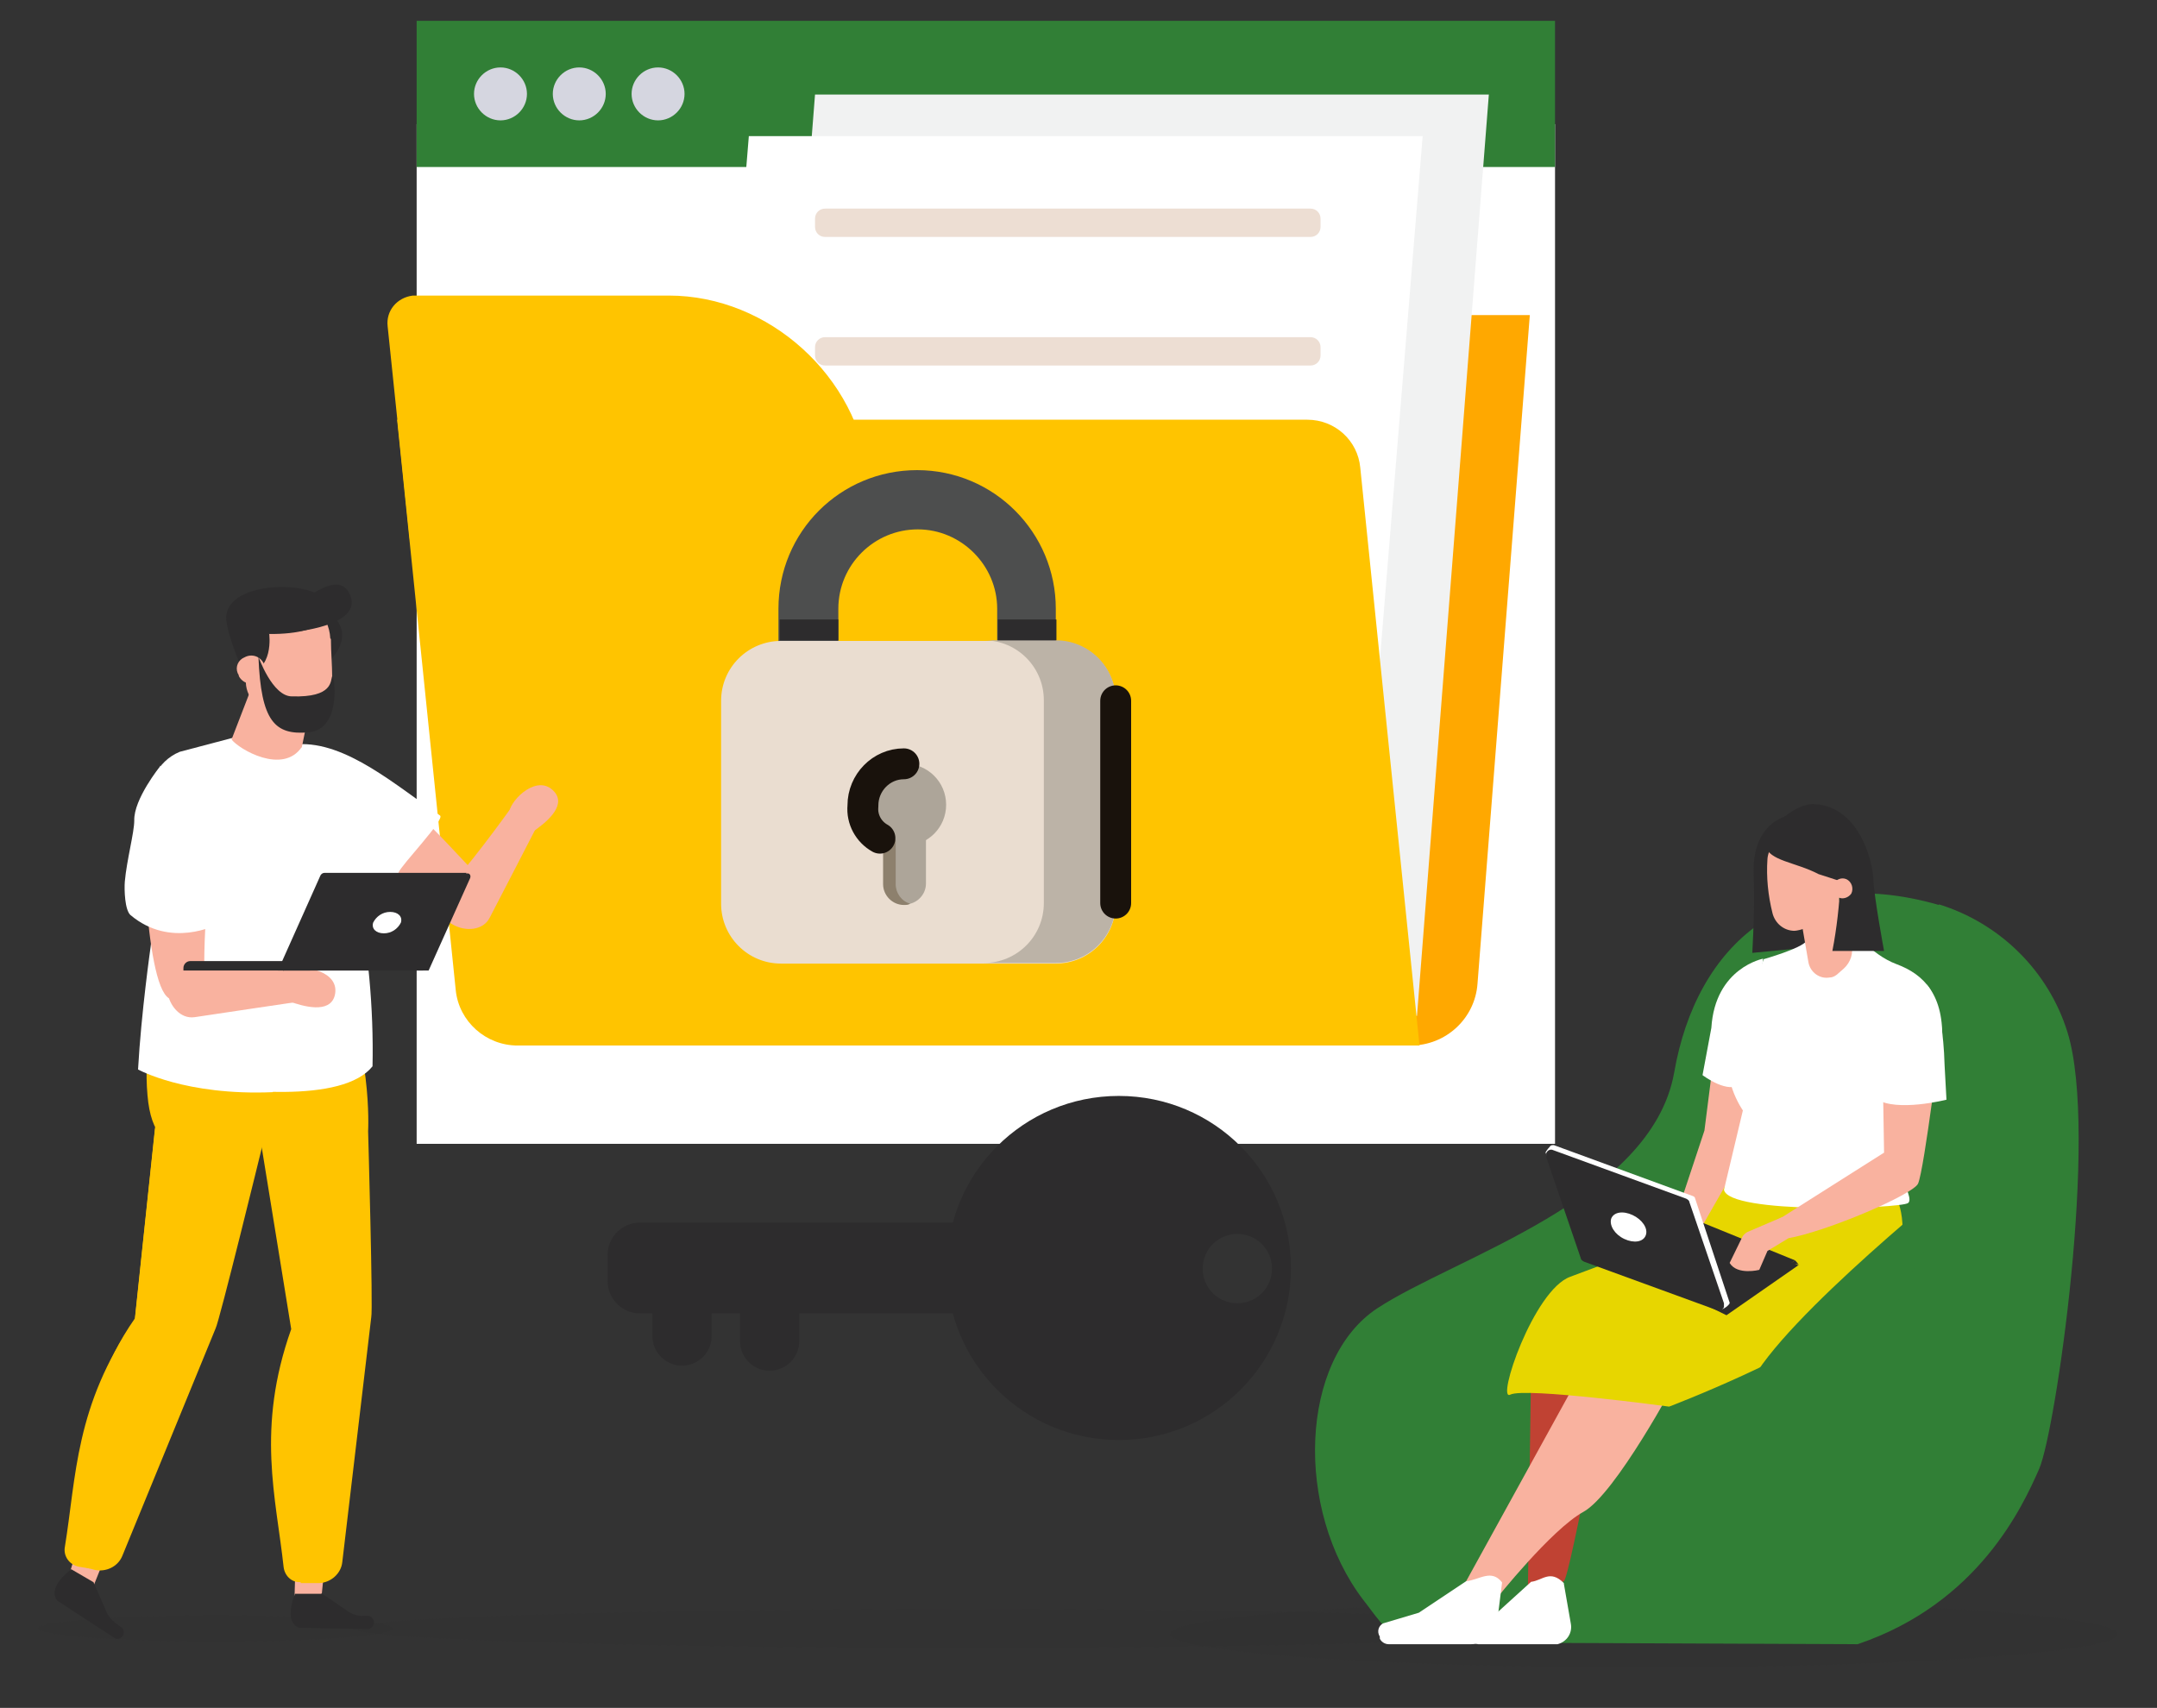 <?xml version="1.0" encoding="UTF-8"?>
<svg id="Groupe_204" xmlns="http://www.w3.org/2000/svg" xmlns:xlink="http://www.w3.org/1999/xlink" version="1.1" viewBox="0 0 342.2 271">
  <rect x="0" y="0" width="342.2" height="271" fill="#333333" stroke="none"/>
  <!-- Generator: Adobe Illustrator 29.5.0, SVG Export Plug-In . SVG Version: 2.1.0 Build 137)  -->
  <defs>
    <style>
      .st0, .st1, .st2, .st3 {
        fill: none;
      }

      .st1 {
        stroke-width: 4.9px;
      }

      .st1, .st2 {
        stroke: #19120c;
      }

      .st1, .st2, .st3 {
        stroke-linecap: round;
        stroke-linejoin: round;
      }

      .st2 {
        stroke-width: 4.4px;
      }

      .st4, .st5 {
        fill: #f9b29f;
      }

      .st6, .st5, .st7, .st8 {
        fill-rule: evenodd;
      }

      .st6, .st9 {
        fill: #fff;
      }

      .st10 {
        fill: #eaddd0;
      }

      .st11 {
        fill: #edded3;
      }

      .st12 {
        fill: #4d4e4e;
      }

      .st13 {
        fill: #c04233;
      }

      .st14, .st7 {
        fill: #2d2c2d;
      }

      .st15 {
        fill: #317f36;
      }

      .st3 {
        stroke: #dcae97;
        stroke-width: 2px;
      }

      .st16 {
        fill: #f1f2f2;
      }

      .st17 {
        clip-path: url(#clippath-1);
      }

      .st18 {
        clip-path: url(#clippath-3);
      }

      .st19 {
        clip-path: url(#clippath-4);
      }

      .st20 {
        clip-path: url(#clippath-2);
      }

      .st21 {
        fill: #ada599;
      }

      .st8, .st22 {
        fill: #ffc400;
      }

      .st23 {
        opacity: .1;
      }

      .st24 {
        fill: #8d806d;
      }

      .st25 {
        fill: #bcb3a7;
      }

      .st26 {
        fill: #ffa800;
      }

      .st27 {
        fill: #d5d6e0;
      }

      .st28 {
        clip-path: url(#clippath);
      }

      .st29 {
        fill: #e7d600;
      }
    </style>
    <clipPath id="clippath">
      <rect class="st0" x="6" y="3.3" width="330" height="261.3"/>
    </clipPath>
    <clipPath id="clippath-1">
      <rect class="st0" x="6" y="3.3" width="330" height="261.3"/>
    </clipPath>
    <clipPath id="clippath-2">
      <rect class="st0" x="55.8" y="255.3" width="195.5" height="6.2"/>
    </clipPath>
    <clipPath id="clippath-3">
      <rect class="st0" x="185.6" y="253.9" width="150.4" height="10.7"/>
    </clipPath>
    <clipPath id="clippath-4">
      <rect class="st0" x="6" y="256.3" width="56.4" height="4.2"/>
    </clipPath>
  </defs>
  <g class="st28">
    <g id="Groupe_203">
      <rect id="Rectangle_141" class="st9" x="66.1" y="19.7" width="180.6" height="161.8"/>
      <rect id="Rectangle_142" class="st15" x="66.1" y="3.3" width="180.6" height="23.2"/>
      <g id="Groupe_202">
        <g class="st17">
          <g id="Groupe_201">
            <path id="Tracé_712" class="st27" d="M83.6,14.9c0,2.3-1.9,4.2-4.2,4.2s-4.2-1.9-4.2-4.2,1.9-4.2,4.2-4.2,4.2,1.9,4.2,4.2h0"/>
            <path id="Tracé_713" class="st27" d="M96.1,14.9c0,2.3-1.9,4.2-4.2,4.2s-4.2-1.9-4.2-4.2,1.9-4.2,4.2-4.2,4.2,1.9,4.2,4.2h0"/>
            <path id="Tracé_714" class="st27" d="M108.6,14.9c0,2.3-1.9,4.2-4.2,4.2s-4.2-1.9-4.2-4.2,1.9-4.2,4.2-4.2,4.2,1.9,4.2,4.2h0"/>
            <g id="Groupe_194" class="st23">
              <g id="Groupe_193">
                <g class="st20">
                  <g id="Groupe_192">
                    <path id="Tracé_715" class="st14" d="M251.3,258.4c0,1.7-43.8,3.1-97.7,3.1s-97.7-1.4-97.7-3.1,43.8-3.1,97.7-3.1,97.7,1.4,97.7,3.1"/>
                  </g>
                </g>
              </g>
            </g>
            <path id="Tracé_716" class="st26" d="M223.9,165.9H81.7l9-115.9h152l-8.3,106.1c-.4,5.5-5,9.8-10.6,9.8"/>
            <path id="Tracé_717" class="st16" d="M224.8,161.2h-106.9l11.4-146.2h106.9l-11.4,146.2Z"/>
            <path id="Tracé_718" class="st9" d="M214.3,161.2h-106.9l11.4-139.6h106.9l-11.4,139.6Z"/>
            <path id="Tracé_719" class="st11" d="M207.9,37.6h-77c-.9,0-1.6-.7-1.6-1.6v-1.3c0-.9.7-1.6,1.6-1.6h77c.9,0,1.6.7,1.6,1.6v1.3c0,.9-.7,1.6-1.6,1.6"/>
            <path id="Tracé_720" class="st11" d="M207.9,58h-77c-.9,0-1.6-.7-1.6-1.6v-1.3c0-.9.7-1.6,1.6-1.6h77c.9,0,1.6.7,1.6,1.6v1.3c0,.9-.7,1.6-1.6,1.6"/>
            <path id="Tracé_721" class="st11" d="M207.1,82.6h-77c-.9,0-1.6-.7-1.6-1.6v-1.3c0-.9.7-1.6,1.6-1.6h77c.9,0,1.6.7,1.6,1.6v1.3c0,.9-.7,1.6-1.6,1.6"/>
            <path id="Tracé_722" class="st22" d="M225.3,165.9H82.1c-5,0-9.3-3.8-9.8-8.8l-9.3-90.5h144.4c4.4,0,8,3.3,8.4,7.6l9.4,91.7Z"/>
            <path id="Tracé_723" class="st22" d="M138.8,85.5h-73.8l-3.5-33.7c-.3-2.5,1.5-4.6,4-4.9.1,0,.3,0,.5,0h40.1c15.9,0,30.1,12.9,31.7,28.7l1,9.8Z"/>
            <path id="Tracé_724" class="st12" d="M133,111v-14.4c0-7,5.7-12.6,12.6-12.6s12.6,5.7,12.6,12.6v14.4h9.3v-14.4c0-12.1-9.8-22-22-22s-22,9.8-22,22v14.4h9.3Z"/>
            <path id="Tracé_725" class="st10" d="M167.5,152.9h-43.6c-5.3,0-9.5-4.3-9.5-9.5v-32.2c0-5.3,4.3-9.5,9.5-9.5h43.6c5.3,0,9.5,4.3,9.5,9.5v32.2c0,5.3-4.3,9.5-9.5,9.5"/>
            <path id="Tracé_726" class="st25" d="M167.5,101.6h-11.4c5.3,0,9.5,4.3,9.5,9.5h0v32.2c0,5.3-4.3,9.5-9.5,9.5h11.4c5.3,0,9.5-4.3,9.5-9.5h0v-32.2c0-5.3-4.3-9.5-9.5-9.5h0"/>
            <path id="Tracé_727" class="st21" d="M137.1,127.7c0-3.6,2.9-6.5,6.5-6.5s6.5,2.9,6.5,6.5-2.9,6.5-6.5,6.5-6.5-2.9-6.5-6.5h0"/>
            <path id="Tracé_728" class="st21" d="M143.6,126.1h0c1.8,0,3.3,1.5,3.3,3.3v10.8c0,1.8-1.5,3.3-3.3,3.3-1.8,0-3.3-1.5-3.3-3.3h0v-10.8c0-1.8,1.5-3.3,3.3-3.3"/>
            <path id="Tracé_729" class="st24" d="M142.1,140.3v-7c-3.1-1.8-4.1-5.8-2.3-8.9,1-1.7,2.7-2.8,4.6-3.1-3.5-.6-6.9,1.9-7.4,5.4-.4,2.6.8,5.3,3.1,6.6v7c0,1.8,1.5,3.3,3.3,3.3.3,0,.7,0,1-.2-1.4-.4-2.3-1.7-2.3-3.1"/>
            <rect id="Rectangle_144" class="st14" x="123.7" y="98.3" width="9.3" height="3.3"/>
            <rect id="Rectangle_145" class="st14" x="158.3" y="98.3" width="9.3" height="3.3"/>
            <path id="Tracé_730" class="st1" d="M143.4,121.2c-3.6,0-6.5,3-6.5,6.6,0,0,0,0,0,.1-.2,2.1.9,4.1,2.7,5.1"/>
            <line id="Ligne_14" class="st1" x1="177" y1="111.2" x2="177" y2="143.3"/>
            <circle id="Ellipse_4" class="st2" cx="313.8" cy="196.1" r="5.8"/>
            <g id="Groupe_197" class="st23">
              <g id="Groupe_196">
                <g class="st18">
                  <g id="Groupe_195">
                    <path id="Tracé_731" class="st14" d="M185.6,259.3c0,2.9,33.7,5.3,75.2,5.3s75.2-2.4,75.2-5.3-33.7-5.3-75.2-5.3-75.2,2.4-75.2,5.3"/>
                  </g>
                </g>
              </g>
            </g>
            <path id="Tracé_732" class="st15" d="M307.6,143.5c9.7,3,17.4,10.6,20.4,20.3,5,16.1-1.9,63.4-4.5,69.3-2.6,5.9-9.6,21.3-28.8,27.8l-72-.3c-2.6-1.2-5.1-5.1-6.4-6.7-11-14.4-10.1-38.2,2.2-46.3,12.3-8.1,43.5-17.2,47.1-37.4,3.5-20.2,18-33.5,42-26.6"/>
            <path id="Tracé_733" class="st7" d="M286.4,130.9c.2-.8-.2-1.6-1-1.8-.2,0-.5,0-.7,0-2.7.5-6.7,2.5-6.5,9.6.2,4.2,0,8.3-.2,12.5l11.4-1.1-4.3-14.8,1.3-4.3Z"/>
            <path id="Tracé_734" class="st13" d="M243,210.6l-.6,41s4.7,0,5.7-.7,7.7-37.4,7.7-37.4l-12.8-2.9Z"/>
            <path id="Tracé_735" class="st6" d="M248.1,251.3l1.1,6.3c.3,1.5-.6,2.9-2.1,3.3-.2,0-.5,0-.7,0h-11.9c-.6-.1-1.2-.5-1.5-1l-.2-.3c-.6-.6-.6-1.5,0-2.1,0,0,0,0,0,0l4.7-1.6,5.4-4.9c1.8-.2,3-2,5.2.2"/>
            <path id="Tracé_736" class="st4" d="M266,218.9s-9.7,18.2-14.8,21-13.9,13.9-13.9,13.9l-4.7-2.9,21.2-38.5,12.2,6.5Z"/>
            <path id="Tracé_737" class="st29" d="M301.2,190.9s3.5,8.9-5.9,16.6-30.5,15.7-30.5,15.7c0,0-22.9-3.1-25.2-1.9s3.7-16.6,9.5-18.7c7.5-2.8,12-4.5,12-4.5l7.4-4.8,7.3-7.9,25.4,5.5Z"/>
            <path id="Tracé_738" class="st6" d="M238.3,251.1l-.8,6.4c-.4,2-2.1,3.4-4.1,3.4h-13.1c-.6,0-1.2-.4-1.4-.9v-.3c-.5-.8-.2-1.7.5-2.1l5.7-1.7,7.5-5c2.1-.2,4-2,5.7.2"/>
            <path id="Tracé_739" class="st4" d="M271.9,167.6l-1.5,11.8-5.9,17.8s-3,5.8,4.4-.8c.3-.2,8.8-15.3,8.8-15.3,0,0-.6-6.1-.9-12.3-.2-6.2-4.9-1.3-4.9-1.3"/>
            <path id="Tracé_740" class="st9" d="M293.6,147.1s3,4.3,7.3,5.9,7.6,4.9,7.2,12.5c-.2,3.9-9,10.9-9,10.9,0,0,0,5.1.1,6s4.8,7.6,3.5,8.5-28.4,1.8-29.2-2.1l3-12.6s-3.9-5.5-1.7-10.7c2.2-5.3,5-13.3,5-13.3,0,0,6-1.7,6.8-2.9s7-2,7-2"/>
            <path id="Tracé_741" class="st9" d="M279.8,152.1s-7.7,1.4-8.3,11l-1.4,7.5s4.2,3.2,6.1,1.3,3.5-19.8,3.5-19.8"/>
            <path id="Tracé_742" class="st14" d="M285.4,200.7l-11.5,8-21-10.3,12.1-5.9,20.4,8.3Z"/>
            <path id="Tracé_743" class="st15" d="M311.7,186.1s-29,23.1-34.1,33.6-3.3,9.2-3.3,9.2c0,0,12.5,1,14.1,0s23.3-42.9,23.3-42.9"/>
            <path id="Tracé_744" class="st4" d="M308,163.3s-2.7,22.2-3.7,24.5c-.7,1.7-14.4,7.6-20.7,8.7l-2.7-2.2,18-11.4-.2-12.3,9.3-7.2Z"/>
            <path id="Tracé_745" class="st9" d="M305.6,156.2s2.6,2,2.9,12.8l.3,5.5s-7.9,2-11.1-.1-.8-7.2-.8-7.2l8.7-11Z"/>
            <path id="Tracé_746" class="st5" d="M285.4,144l1.5,8.7c.3,1.6,1.8,2.7,3.4,2.4.5,0,1-.3,1.4-.7l.8-.7c1.1-1,1.6-2.5,1.2-3.9-1-3.6-2.8-10.2-2.8-10.2l-5.4,4.2Z"/>
            <path id="Tracé_747" class="st5" d="M291.6,135.3c-.1-1.6-1.6-2.8-3.2-2.7,0,0,0,0,0,0-1.7.1-3.1-.2-4.9,0-1.6.1-3,2.1-3.1,3.7-.2,2.9.1,5.8.8,8.6.4,1.6,1.8,2.8,3.5,2.8,1.7-.1,6.8-2.2,7.1-5.4.1-2.3,0-4.7-.2-7"/>
            <path id="Tracé_748" class="st4" d="M276.2,199.9s-.8,2.2-1.7,2.1-.2-1.6-.2-1.6l1.8-1v.5Z"/>
            <path id="Tracé_749" class="st14" d="M284.8,200l-10.7,7.1-21.8-9.5,12.1-5.9,20.4,8.3Z"/>
            <path id="Tracé_750" class="st9" d="M252.1,199.6l20.8,8.2c.4.1,1.6-.8,1.5-1.1l-5.5-16.6c0-.1-.1-.2-.3-.3l-22.1-8.1c-.2,0-.3,0-.5.1-.1.1-.8.9-.8,1.1l6.5,16.5c0,.1.1.2.3.3"/>
            <path id="Tracé_751" class="st14" d="M251.3,200.2l21.1,7.7c.4.2.9,0,1.1-.5,0-.2,0-.4,0-.6l-5.5-16.1c0-.2-.3-.4-.5-.5l-21.1-7.7c-.4-.2-.9,0-1.1.5,0,.2,0,.4,0,.6l5.5,16.1c0,.2.3.4.5.5"/>
            <path id="Tracé_752" class="st4" d="M277.2,195.5l5.6-2.4.9,3.4-3.3,2-1.3,3s-3.5.9-4.7-1.1l2-4.1c.2-.4.5-.6.8-.8"/>
            <path id="Tracé_753" class="st6" d="M255.6,193.4c-.3,1.1.6,2.5,2.1,3.2s3,.5,3.4-.6-.6-2.5-2.1-3.2-3-.5-3.4.6"/>
            <path id="Tracé_754" class="st14" d="M292,139.9c-.2,3.7-.6,7.4-1.3,11h8.2s-1.6-8.6-1.7-11.4-2.2-11.4-9.2-11.9c-3.5-.3-8.3,4.6-7.9,6.6.5,2.4,4.8,2.6,8.4,4.5l3.7,1.2Z"/>
            <path id="Tracé_755" class="st5" d="M293.7,141.8c-.5.7-1.5,1-2.2.5s-1-1.5-.5-2.2c.4-.6,1.2-.9,1.9-.6.9.4,1.2,1.5.8,2.3"/>
            <path id="Tracé_756" class="st6" d="M274.3,172.4c.3-2.7.9-5.4,1.8-7.9,1.3-3.2,1.8-4.4,1.8-4.4,0,0-5.2,5.7-4.4,12.2h.8Z"/>
            <path id="Tracé_757" class="st14" d="M285.4,200.7l-.6-.7-1,.6h1.5Z"/>
            <path id="Tracé_758" class="st14" d="M108.2,216.7h0c2.6,0,4.7-2.1,4.7-4.7v-5.1c0-2.6-2.1-4.7-4.7-4.7s-4.7,2.1-4.7,4.7h0v5.1c0,2.6,2.1,4.7,4.7,4.7"/>
            <path id="Tracé_759" class="st14" d="M122.1,217.5h0c2.6,0,4.7-2.1,4.7-4.7v-5.1c0-2.6-2.1-4.7-4.7-4.7s-4.7,2.1-4.7,4.7v5.1c0,2.6,2.1,4.7,4.7,4.7"/>
            <path id="Tracé_760" class="st14" d="M177.5,173.9c-15.1,0-27.3,12.2-27.3,27.3,0,15.1,12.2,27.3,27.3,27.3,15.1,0,27.3-12.2,27.3-27.3h0c0-15.1-12.2-27.3-27.3-27.3M196.3,206.8c-3.1,0-5.5-2.5-5.5-5.5,0-3.1,2.5-5.5,5.5-5.5,3.1,0,5.5,2.5,5.5,5.5h0c0,3.1-2.5,5.5-5.5,5.5"/>
            <path id="Tracé_761" class="st14" d="M101.5,208.4h62.2c2.8,0,5.1-2.3,5.1-5.1v-4.2c0-2.8-2.3-5.1-5.1-5.1h-62.2c-2.8,0-5.1,2.3-5.1,5.1v4.2c0,2.8,2.3,5.1,5.1,5.1"/>
            <g id="Groupe_200" class="st23">
              <g id="Groupe_199">
                <g class="st19">
                  <g id="Groupe_198">
                    <path id="Tracé_762" class="st7" d="M62.4,258.4c0,1.2-12.6,2.1-28.2,2.1-15.6,0-28.2-1-28.2-2.1s12.6-2.1,28.2-2.1c15.6,0,28.2,1,28.2,2.1"/>
                  </g>
                </g>
              </g>
            </g>
            <path id="Tracé_763" class="st5" d="M46.8,254.4h4.1l.6-5.9-4.6-1.3-.2,7.2Z"/>
            <path id="Tracé_764" class="st8" d="M29.7,152.7l23,1c6.5,11.7,5.7,25.8,5.7,25.8,0,0,.8,28.3.5,29.5l-4.6,38.9c-.2,1.8-1.8,3.2-3.6,3.3h-3c-.9-12.1-7.3-23.2-1.3-40.2l-4.9-30.2c-7.8-.2-17,5.9-18.1-7-1.3-14.7,6.5-21,6.5-21"/>
            <path id="Tracé_765" class="st7" d="M51,252.8l3.8,2.6c.7.6,1.7,1,2.6,1h1c.4,0,.8.4.9.8.1.6-.2,1.1-.8,1.3,0,0,0,0,0,0l-11-.2s-2.6-.5-.7-5.4h4.2Z"/>
            <path id="Tracé_766" class="st8" d="M50,212.7c-1,3.5-.3,31.4-.2,38.3h-1.8c-1.5.3-2.8-.8-3-2.3-1.2-11.1-4.4-22,1.2-37.8l-4.9-30.2h4.3s5.5,28.1,4.4,32"/>
            <path id="Tracé_767" class="st5" d="M10.5,251.4l4,1.1,2.2-5.5-4.1-2.4-2.1,6.8Z"/>
            <path id="Tracé_768" class="st8" d="M37.9,150.6l4.9,5.4c3.2,12.9-1.3,26.3-1.3,26.3,0,0-6.7,27.4-7.3,28.5l-14.8,36.1c-.7,1.7-2.6,2.6-4.4,2.2l-2.9-.8c2.3-11.8-1-24.3,9.3-39.1l3.2-30.3c1.8-9.6,13.2-28.4,13.2-28.4"/>
            <path id="Tracé_769" class="st7" d="M14.8,251l1.9,4.3c.3.9.9,1.7,1.7,2.3l.8.6c.4.2.5.7.4,1.1-.2.6-.8.9-1.3.7,0,0,0,0,0,0l-9.2-6s-1.9-1.8,2.2-5l3.6,2.1Z"/>
            <path id="Tracé_770" class="st8" d="M24.6,212.2c-1.9,3.1-8.6,30.1-10.3,36.7l-1.8-.3c-1.5-.3-2.5-1.7-2.2-3.2,1.8-11,1.6-22.4,11.1-36l3.2-30.3,4.2,1.2s-2.1,28.4-4.2,32"/>
            <path id="Tracé_771" class="st6" d="M48.9,118.4l-7.1-1.9h-2.7c0,0-10.6,2.8-10.6,2.8-3.6,1.5-5.5,5.5-4.4,9.2l1.3,11.7c-1,10.4-.9,19.4-1,28,0,1.5,1.1,2.9,2.6,3.2,10.4,2,27.4,3.7,32.1-2.2.4-18.6-3.7-38.2-10.1-50.7"/>
            <path id="Tracé_772" class="st6" d="M43.3,173.2s-19.5-19.5-17.6-39l-1.8,16s-1.5,10.5-2,19.5c0,0,7.5,4.2,21.4,3.6"/>
            <path id="Tracé_773" class="st3" d="M56.7,133.9s-3.2-6-4.2-7.5"/>
            <path id="Tracé_774" class="st5" d="M53.4,123.9c9.2-1.1,15,7.7,24.3,17,.8.8-4.8,6.3-5.9,5.7-7.7-3.9-21.6-15.5-21.6-15.5l3.2-7.2Z"/>
            <path id="Tracé_775" class="st6" d="M47.2,118.1c7.7-.5,15.8,6.7,22.6,11.3.9.6-6.2,7.9-6.6,9.1-3.7,9.7-16.4-9.9-16.4-9.9l.4-10.5Z"/>
            <path id="Tracé_776" class="st5" d="M24.2,126.8c14,8,8.3,4,8.2,26.3,0,1.2-3.6-.4-4,.9-.6,1.7-1.1,4.7-1.6,4.4-4-2.4-4.3-30.2-4.3-30.2l1.6-1.4Z"/>
            <path id="Tracé_777" class="st6" d="M25.4,121.6s-4.2,5.2-4.1,8.6c0,1.9-1.2,6.3-1.5,9.7-.1,1.3,0,4.5.9,5.3,6.4,5.4,13.7,1.5,13.7,1.5v-19.3c.1,0-9-5.9-9-5.9Z"/>
            <path id="Tracé_778" class="st5" d="M82,126.9s-5.9,8.4-10.6,13.7c-5,5.5,4.2,9.2,6.3,5,.9-1.7,7.8-15.1,7.8-15.1l-3.5-3.6Z"/>
            <path id="Tracé_779" class="st5" d="M82.2,131.7c.6.6,1.5.7,2.3.3,1.9-1.3,5.4-4,3.5-6.3-2.6-3.1-6.9,1.1-7.2,3.1,0,1.1.5,2.2,1.4,3"/>
            <path id="Tracé_780" class="st5" d="M48.5,153.9s-10.2.1-17.3-.6c-7.4-.8-4.9,8.8-.3,8.1,1.9-.3,16.8-2.5,16.8-2.5l.9-4.9Z"/>
            <path id="Tracé_781" class="st5" d="M44.8,156.9c-.2.8.3,1.7,1.1,2,2.2.8,6.4,2,7.2-.9,1-3.9-5-5-6.7-4-.9.7-1.5,1.7-1.6,2.9"/>
            <path id="Tracé_782" class="st7" d="M29.2,154h20v-1.5h-19c-.6,0-1.1.5-1.1,1.1h0v.4Z"/>
            <path id="Tracé_783" class="st7" d="M44.1,154h23l6.9-15.5h-22.5c-.3,0-.6.2-.7.5l-6.7,15Z"/>
            <path id="Tracé_784" class="st7" d="M45,154h23l6.6-14.7c.1-.3,0-.6-.3-.7,0,0-.1,0-.2,0h-21.9c-.2,0-.4.1-.5.3l-6.8,15.2Z"/>
            <path id="Tracé_785" class="st6" d="M59.2,146.4c-.3,1,.5,1.7,1.7,1.7,1.2,0,2.2-.7,2.7-1.7.3-1-.5-1.7-1.7-1.7-1.2,0-2.2.7-2.7,1.7"/>
            <path id="Tracé_786" class="st7" d="M51.4,96.8s5.6,2.5,1.2,7.8-1.2-7.8-1.2-7.8"/>
            <path id="Tracé_787" class="st5" d="M52.4,101.3c-.2-3.8-3.3-6.7-7.1-6.5-.1,0-.3,0-.4,0h0c-3.6.4-6.3,3.5-6.2,7.1,0,2.1.2,4.4.3,6.4.1,2.7,2.4,4.8,5.1,4.7,0,0,.2,0,.3,0l3.8-.4c2.7-.3,4.6-2.5,4.5-5.2,0-1.8-.2-4-.2-6"/>
            <path id="Tracé_788" class="st5" d="M35.4,120.8l4.9-12.7,8.9,4-2.5,12.3-11.3-3.5Z"/>
            <path id="Tracé_789" class="st7" d="M42.7,100.5s.9,6.2-4,6.4c0,0-2.5-5.6-2.8-8.5-.5-5.4,10.2-6.4,14.6-4.1s1.7,6.4-7.8,6.3"/>
            <path id="Tracé_790" class="st6" d="M47.9,118.5c-3,4.5-10,.4-11.2-1.2-.2-.2-3.3,1.6-3.7,1.9-6.2,4.3-2.5,0-3.6,6.7-.5,3.1-3.4,13.5-1.9,16.2.5.9,5.4.2,6.3.4,4,.7,11.4-6.4,13.9-9.2,2.5-2.8,8.9,2.3,8.9-1,0-5.9-3.9-11.1-3.9-11.1l-4.9-2.6Z"/>
            <path id="Tracé_791" class="st5" d="M38.8,104.3c1.1-.6,2.4-.2,3,.9.6,1.1.2,2.4-.9,3-1.1.6-2.4.2-3-.9,0-.2-.1-.3-.2-.5-.4-1,.1-2.1,1.1-2.5"/>
            <path id="Tracé_792" class="st7" d="M52.7,107.3c.3-.6,1.7,8.4-3.7,8.9s-7.6-1.7-8-12c0,0,2.2,6.3,5.3,6.3,6.6.2,6.1-2.5,6.4-3.2"/>
            <path id="Tracé_793" class="st7" d="M46.2,100.3s11.9-.9,9.2-6.2c-2.6-4.9-10.9,5.4-12.7,3.5l3.5,2.7Z"/>
          </g>
        </g>
      </g>
    </g>
  </g>
</svg>